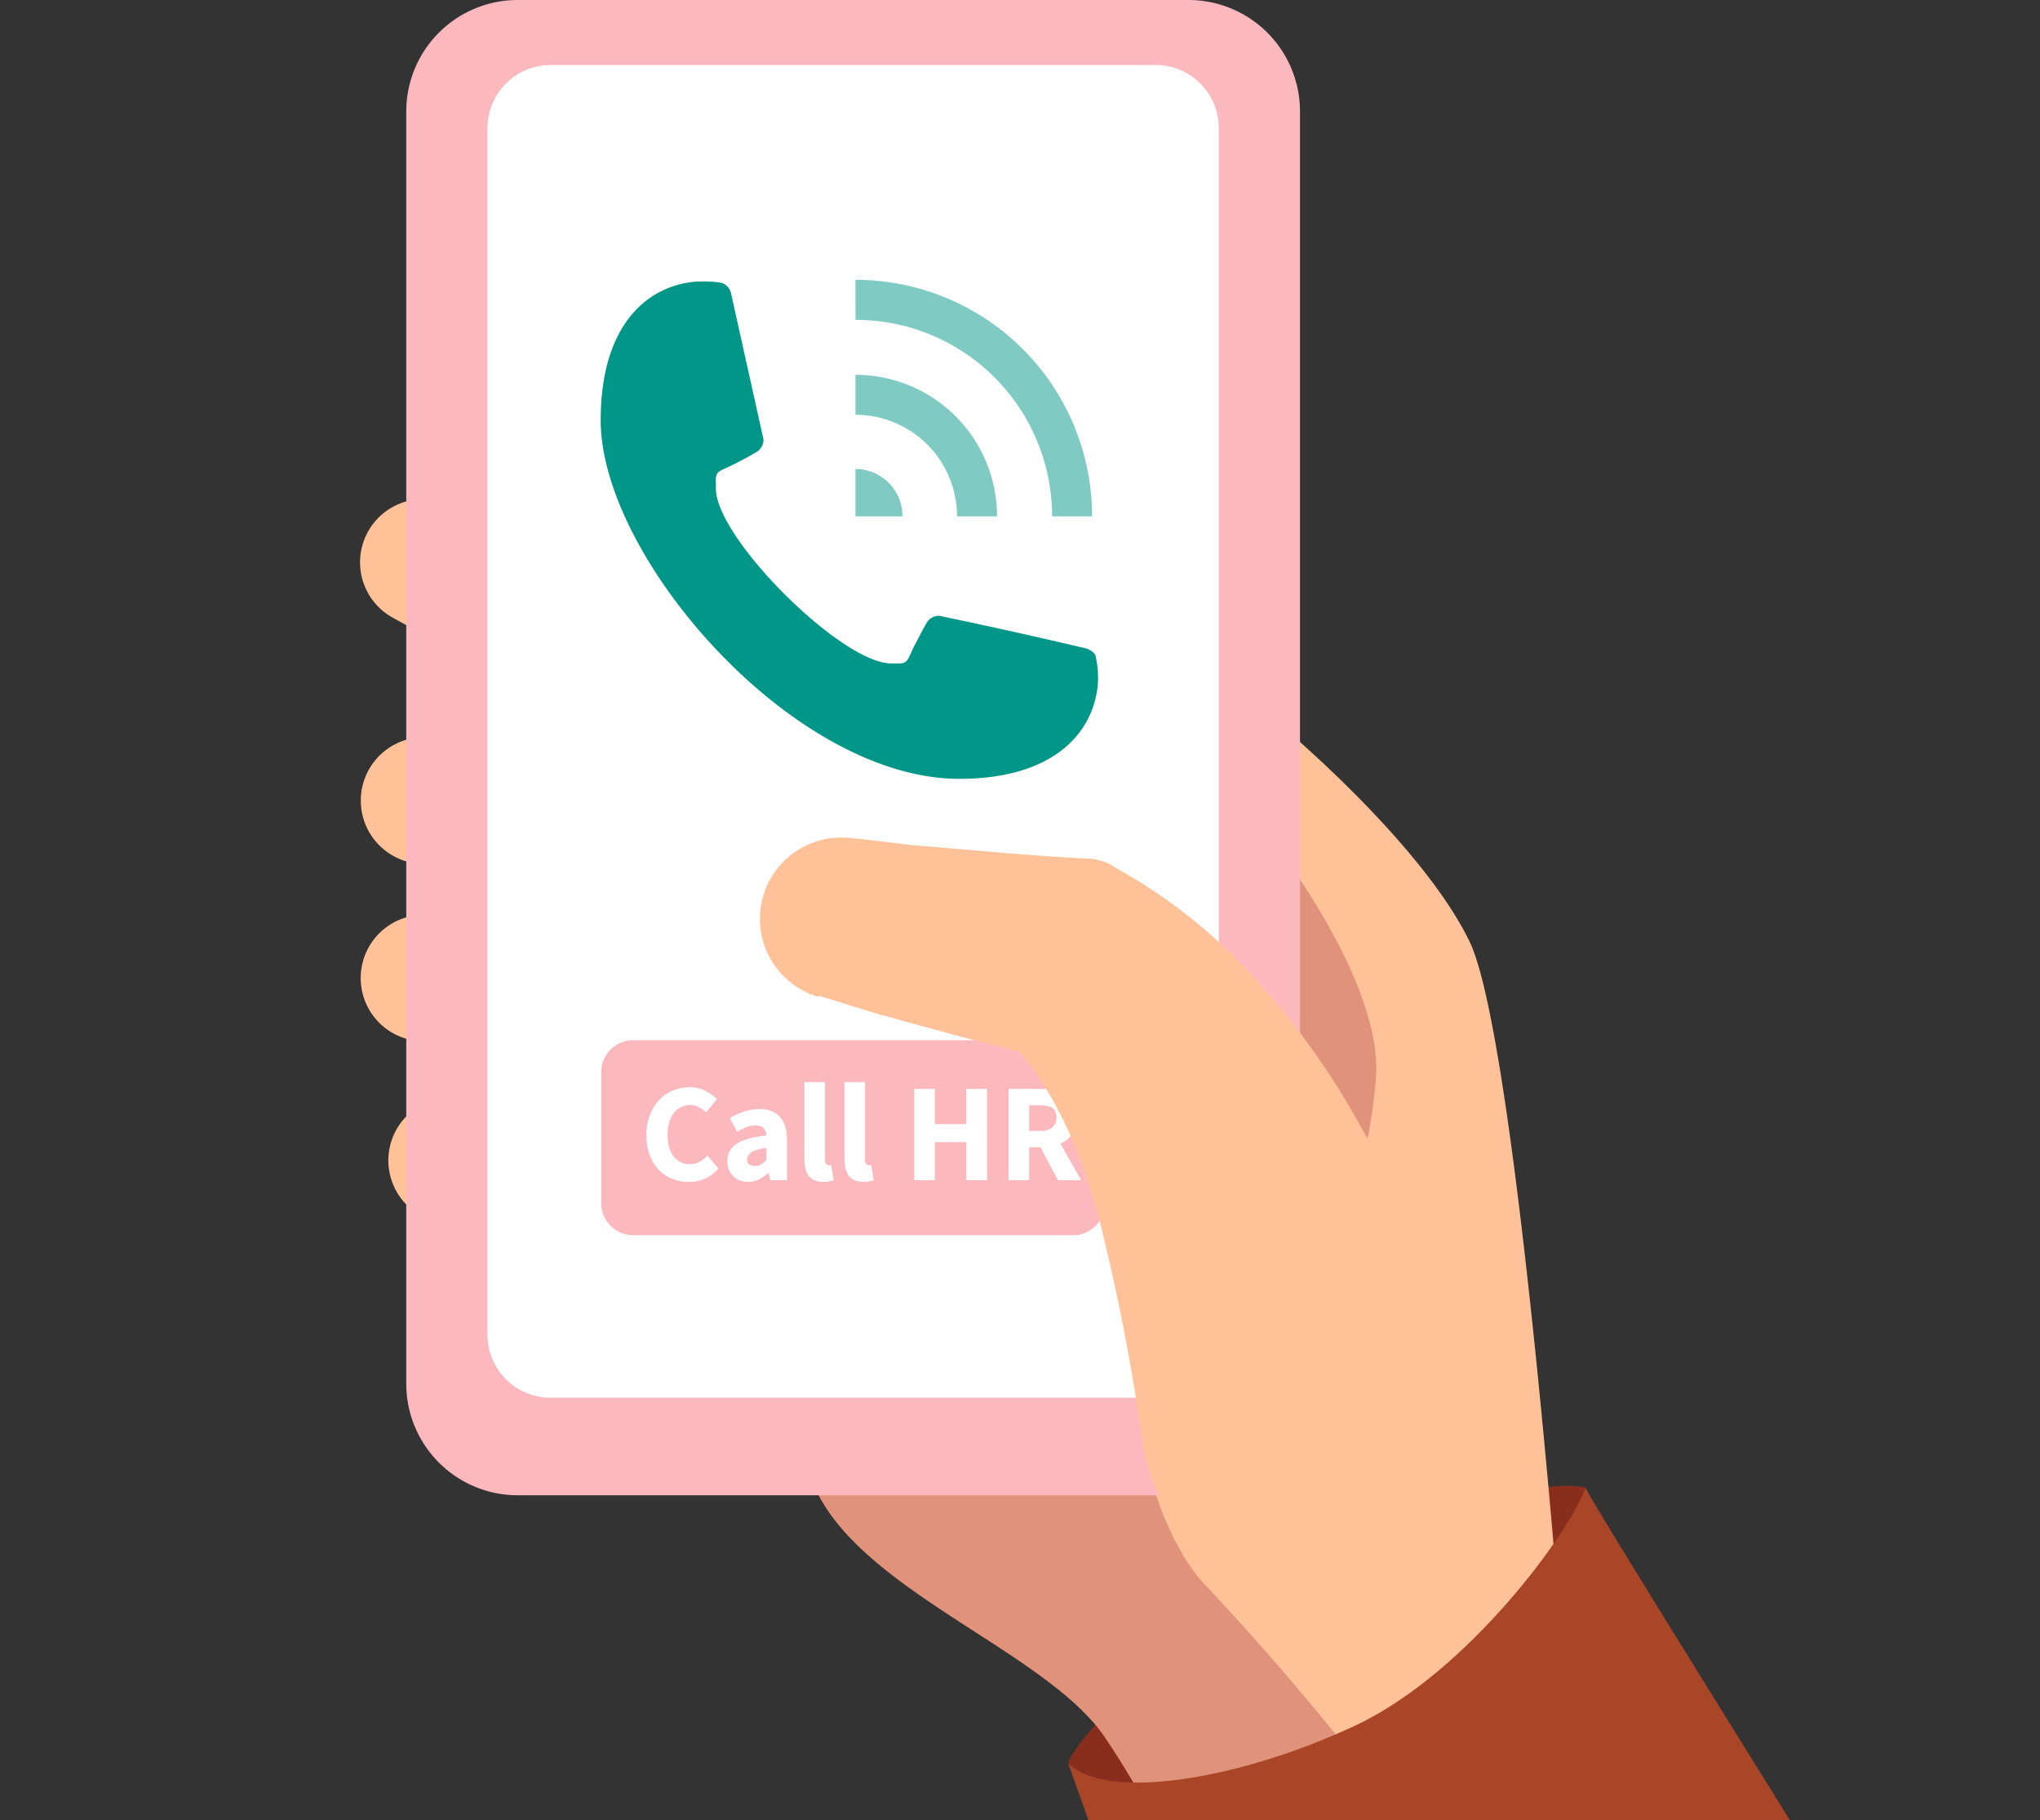 <svg xmlns="http://www.w3.org/2000/svg" width="102" height="91" fill="none"><rect width="100%" height="100%" fill="#333333" stroke="none"/><g clip-path="url(#clip0)"><path fill="#FFC298" d="M19.63 30.875l13 7.134a4.225 4.225 0 004.063-7.402 3.737 3.737 0 00-.553-.252l-13.878-5.208a3.161 3.161 0 00-2.632 5.728z"/><path fill="#FFC298" d="M20.313 43.062l12.43 3.486a4.168 4.168 0 002.243-8.028 4.363 4.363 0 00-.633-.121L21.538 36.87a3.169 3.169 0 00-1.227 6.191z"/><path fill="#892E1D" d="M82.282 80.186l-3.014-5.834s-3.844-1.048-14.357 4.745c-10.514 5.793-11.497 9.027-11.497 9.027s2.437 4.875 3.688 4.875c3.316.236 19.606-9.311 25.18-12.813z"/><path fill="#FFC298" d="M21.686 52.04l8.125-1.348-2.998-.544 4.988 2.664a3.169 3.169 0 003.543-5.216l-4.298-3.615a3.014 3.014 0 00-2.844-.577h-.122l-7.865 2.486a3.16 3.16 0 001.47 6.126v.025zM21.938 61.1l12.56 1.787a3.721 3.721 0 101.049-7.369h-.333l-12.675-.658a3.152 3.152 0 00-.601 6.24zM63.944 36.18s7.093 5.875 9.53 10.88c2.438 5.005 4.875 38.399 4.875 38.399l-18.305 10.79a42.687 42.687 0 00-4.875-9.571c-3.063-4.274-12.188-7.215-14.463-12.464-2.275-5.249 2.86-32.183 2.755-32.971-.106-.788 20.483-5.062 20.483-5.062z"/><path fill="#E1927A" d="M63.026 41.243S69.2 48.807 68.794 53.9a25.854 25.854 0 01-2.258 8.75L60.45 51.05l2.576-9.806zM56.063 65s.406 10.449 4.346 14.39a135.649 135.649 0 019.369 11.139l-9.75 5.76a42.688 42.688 0 00-4.875-9.57c-3.064-4.274-12.188-7.216-14.463-12.465-.764-1.787-.674-6.077-.227-10.993l7.312.65 8.288 1.09z"/><path fill="#FBB8BD" d="M20.313 69.176V5.574A5.574 5.574 0 0125.886 0h33.54A5.574 5.574 0 0165 5.574v63.602a5.574 5.574 0 01-5.574 5.574h-33.54a5.574 5.574 0 01-5.573-5.574z"/><path fill="#fff" d="M24.375 66.715V6.41a3.153 3.153 0 013.146-3.16h30.27a3.153 3.153 0 013.147 3.16v60.305a3.153 3.153 0 01-3.147 3.16h-30.27a3.153 3.153 0 01-3.146-3.16z"/><path fill="#AA4628" d="M89.5 91s-9.388-15.056-10.233-16.616c-.666 2.023-5.793 9.198-11.504 11.879-5.712 2.681-12.4 3.81-14.35 1.893L59.037 104S79.84 108.525 89.5 91z"/><path fill="#FBB8BD" d="M31.663 52H53.65a1.6 1.6 0 011.601 1.6v6.55a1.6 1.6 0 01-1.6 1.6H31.662a1.6 1.6 0 01-1.6-1.6V53.6a1.6 1.6 0 011.6-1.6z"/><path fill="#fff" d="M34.443 59.084c-.29 0-.562-.049-.819-.147a2.003 2.003 0 01-.679-.448 2.125 2.125 0 01-.455-.728 2.84 2.84 0 01-.168-1.015c0-.378.058-.714.175-1.008.117-.299.273-.55.469-.756.196-.205.425-.362.686-.469.261-.107.537-.161.826-.161.294 0 .558.06.791.182.233.117.427.254.581.413l-.546.658a1.615 1.615 0 00-.371-.259.974.974 0 00-.875 0 1.045 1.045 0 00-.357.287c-.098.126-.177.28-.238.462a2.092 2.092 0 00-.084.616c0 .471.1.838.301 1.099a.97.97 0 00.805.385c.187 0 .352-.04.497-.119.15-.084.28-.187.392-.308l.546.644c-.383.448-.875.672-1.477.672zm2.961 0c-.158 0-.303-.028-.434-.084a.913.913 0 01-.322-.217 1.137 1.137 0 01-.21-.336 1.182 1.182 0 01-.07-.413c0-.364.154-.649.462-.854.308-.205.805-.343 1.491-.413a.56.56 0 00-.14-.364c-.08-.093-.214-.14-.406-.14-.15 0-.298.028-.448.084a3.327 3.327 0 00-.469.231l-.37-.679a3.68 3.68 0 01.7-.329c.247-.084.508-.126.783-.126.448 0 .789.128 1.022.385.238.252.357.646.357 1.183V59h-.84l-.07-.357h-.028c-.15.13-.305.238-.469.322-.163.08-.343.119-.539.119zm.35-.798a.566.566 0 00.301-.077 1.47 1.47 0 00.266-.217v-.609c-.364.051-.616.126-.756.224s-.21.215-.21.35c0 .112.035.196.105.252a.51.51 0 00.294.077zm3.412.798c-.178 0-.327-.028-.448-.084a.765.765 0 01-.294-.231 1.073 1.073 0 01-.154-.364 2.201 2.201 0 01-.05-.483v-3.829h1.03v3.871c0 .107.018.182.056.224.042.042.084.063.126.063h.056a.231.231 0 00.07-.014l.126.763a.969.969 0 01-.217.056 1.403 1.403 0 01-.301.028zm2.003 0c-.178 0-.327-.028-.448-.084a.764.764 0 01-.294-.231 1.07 1.07 0 01-.154-.364 2.195 2.195 0 01-.05-.483v-3.829h1.03v3.871c0 .107.018.182.056.224.042.042.084.063.126.063h.056a.232.232 0 00.07-.014l.126.763a.97.97 0 01-.217.056 1.404 1.404 0 01-.301.028zM45.712 59v-4.564h1.029v1.757h1.575v-1.757h1.036V59h-1.036v-1.904H46.74V59h-1.03zm4.717 0v-4.564h1.645c.242 0 .469.023.679.07.214.047.401.126.56.238.158.107.284.252.378.434.093.182.14.408.14.679 0 .336-.075.614-.224.833a1.33 1.33 0 01-.588.483L54.055 59H52.9l-.875-1.645h-.567V59h-1.03zm1.029-2.464h.532c.27 0 .476-.056.616-.168.144-.117.217-.287.217-.511 0-.224-.073-.38-.217-.469-.14-.089-.346-.133-.616-.133h-.532v1.281z"/><path fill="#FFC298" d="M40.934 49.774l2.941.91 2.958.812c1.982.545 3.973 1.048 5.996 1.52l-2.308-.951c2.137 2.308 3.413 5.208 4.38 8.653a104.69 104.69 0 012.234 11.44 8.628 8.628 0 1017.046-2.681 9.22 9.22 0 00-.682-2.243 114.64 114.64 0 00-6.191-12.187 38.765 38.765 0 00-4.526-6.094 26.811 26.811 0 00-6.15-5.078l-1.033-.61a2.502 2.502 0 00-1.275-.34 156.485 156.485 0 01-5.785-.431l-2.909-.244-2.86-.341h-.163a4.063 4.063 0 00-1.673 7.93v-.065z"/><path fill="#009688" d="M54.791 32.85c0-.196-.308-.39-.512-.44a273.954 273.954 0 00-7.312-1.624.714.714 0 00-.593.284c-.236.382-.439.813-.642 1.186-.09.179-.17.358-.252.536-.203.455-.39.366-.926.374-2.495-.008-8.848-6.353-8.759-8.791 0-.528-.081-.715.374-.918.252-.114.512-.236.755-.366.325-.162.65-.341.967-.536a.74.74 0 00.285-.585l-1.625-7.312a.73.73 0 00-.447-.512 4.822 4.822 0 00-1.032-.074h-.163c-2.437.139-4.875 2.056-4.875 6.94 0 6.849 9.612 17.923 17.932 17.923 4.705 0 6.655-2.283 6.915-4.615a4.876 4.876 0 00-.09-1.47z"/><path stroke="#009688" stroke-miterlimit="10" stroke-opacity=".5" stroke-width="2" d="M42.775 19.736a6.077 6.077 0 016.077 6.077M42.775 14.99a10.824 10.824 0 0110.83 10.823"/><path fill="#009688" fill-opacity=".5" d="M42.775 23.44v2.373h2.348a2.364 2.364 0 00-2.348-2.372z"/></g><defs><clipPath id="clip0"><path fill="#fff" d="M0 0h104v104H0z" transform="matrix(-1 0 0 1 104 0)"/></clipPath></defs></svg>
